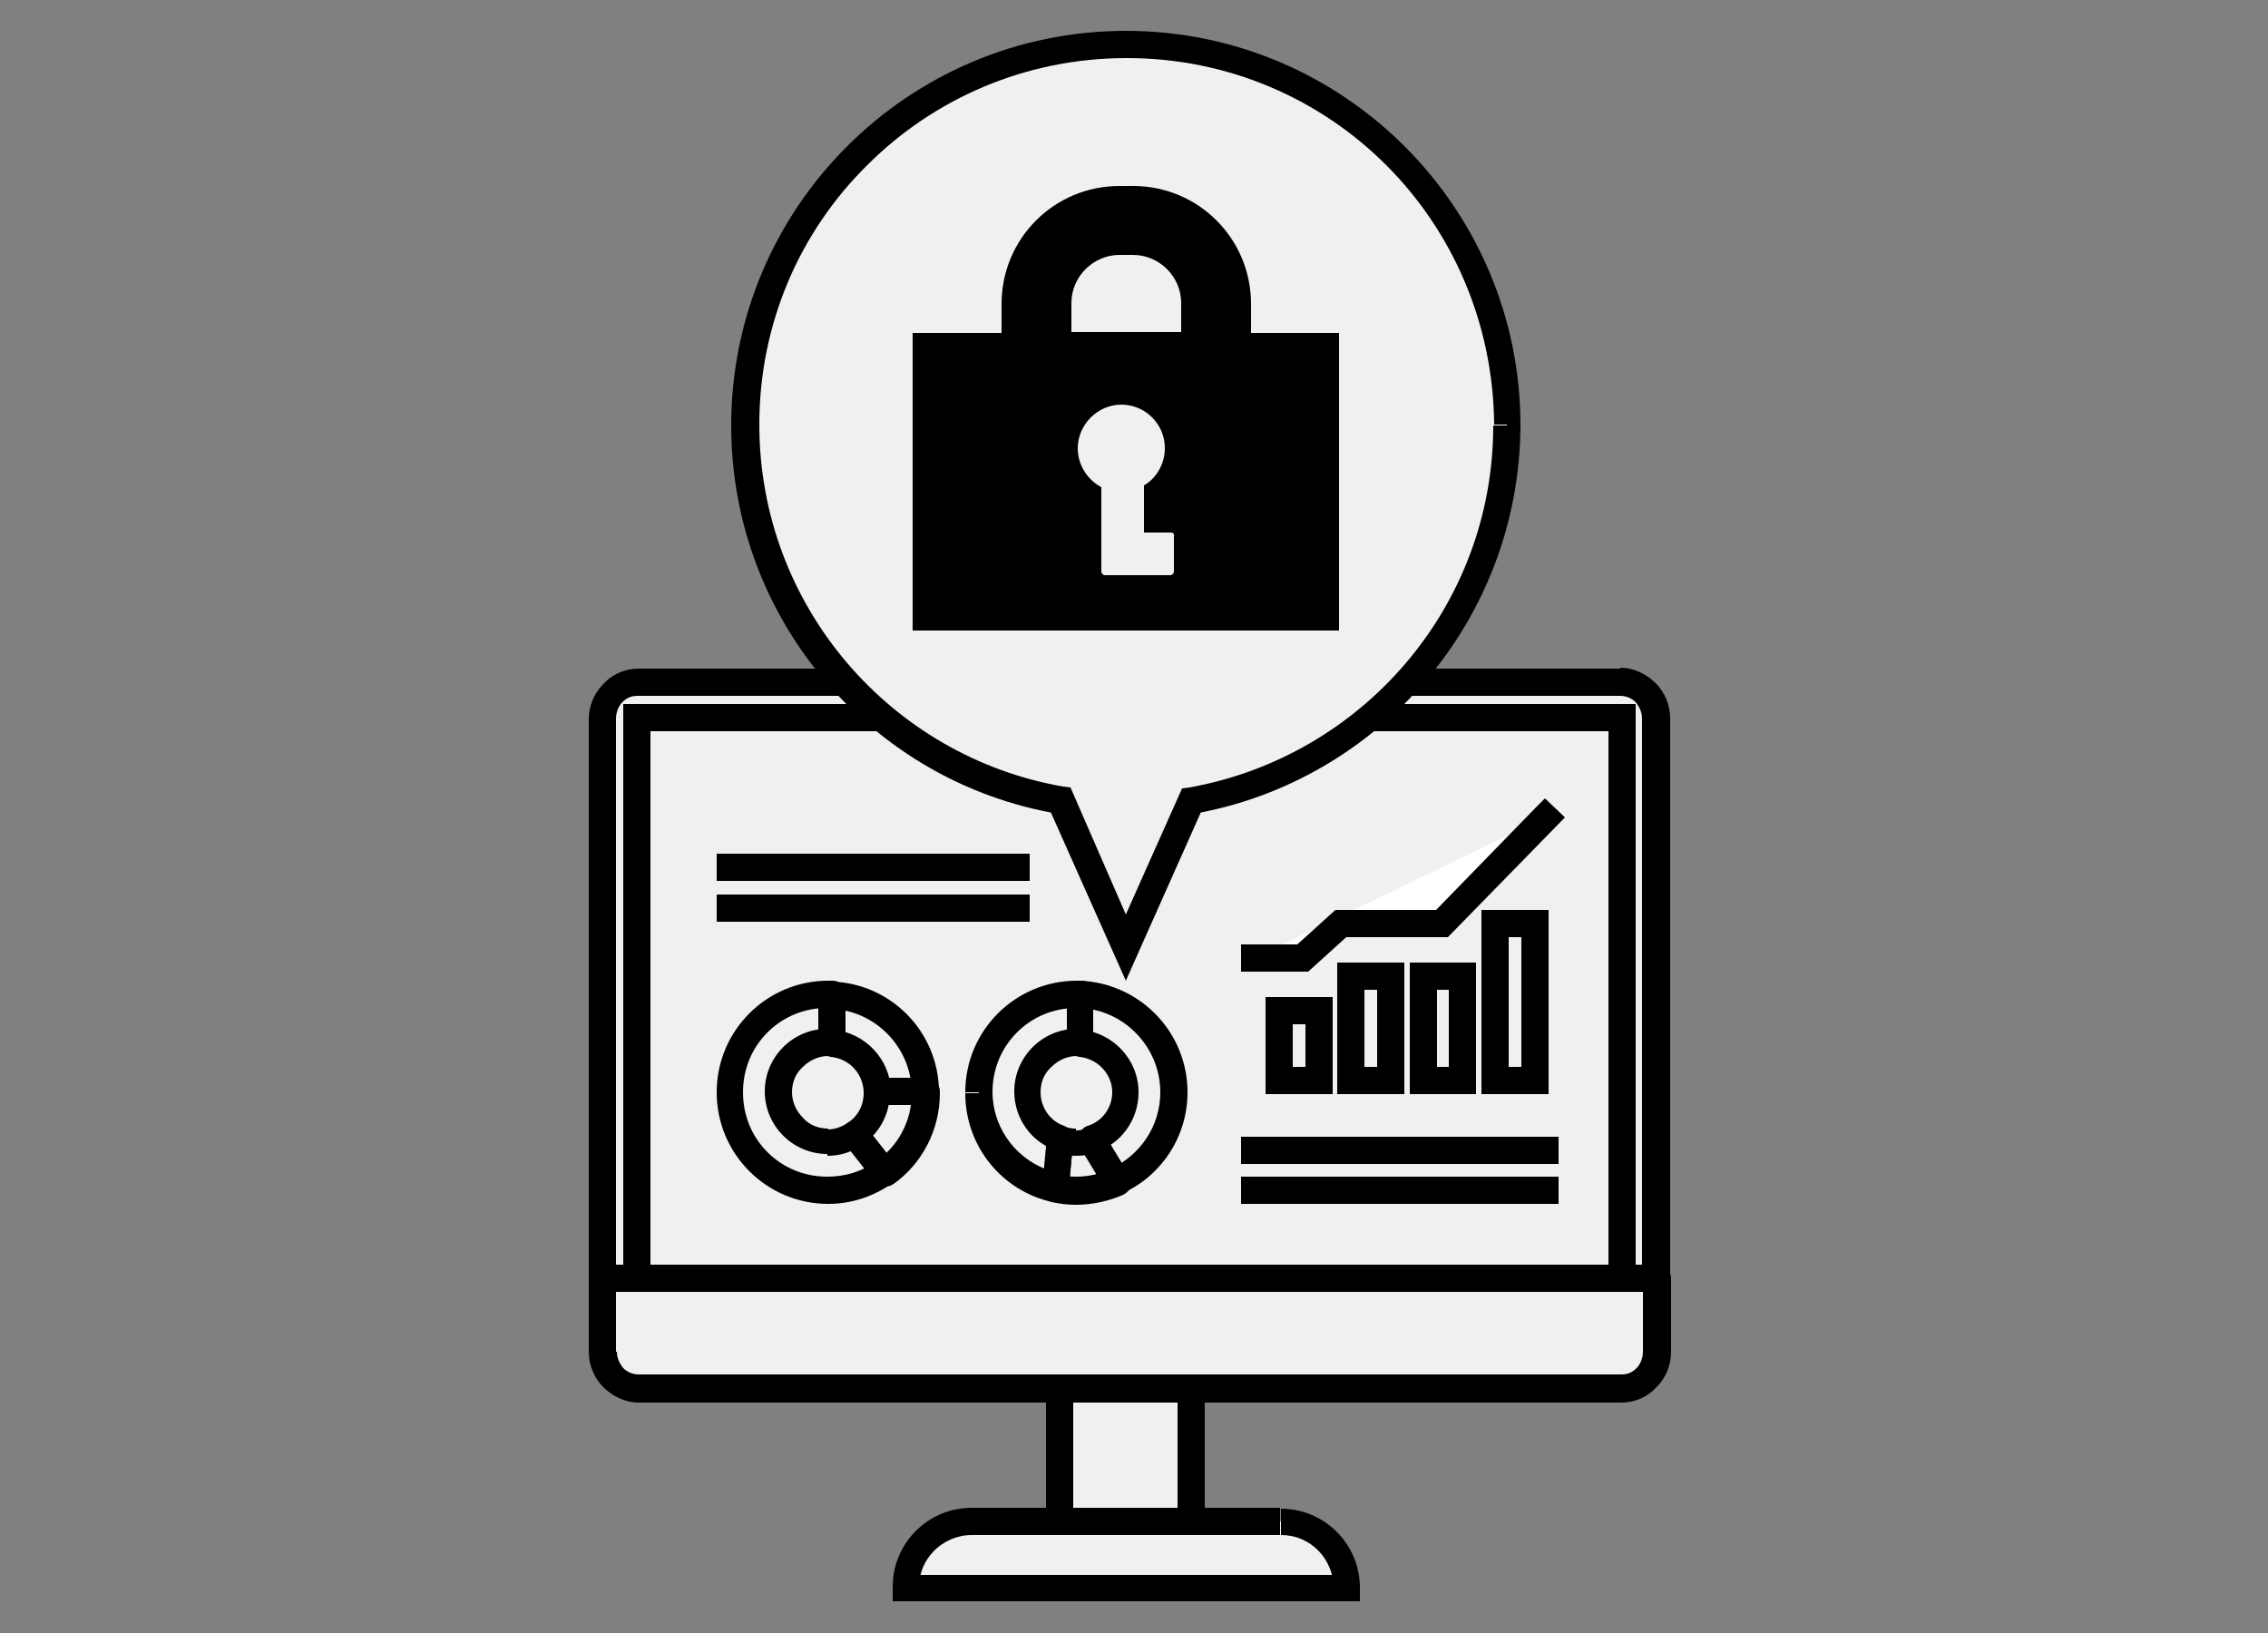 <?xml version="1.0" encoding="utf-8"?>
<!-- Generator: Adobe Illustrator 27.6.1, SVG Export Plug-In . SVG Version: 6.00 Build 0)  -->
<svg version="1.1" id="Layer_1" xmlns="http://www.w3.org/2000/svg" xmlns:xlink="http://www.w3.org/1999/xlink" x="0px" y="0px"
	 width="250px" height="180px" viewBox="0 0 250 180" style="enable-background:new 0 0 250 180;" xml:space="preserve">
<rect x="0" y="0" width="250" height="180" fill="#808080" stroke="none"/>
<style type="text/css">
	.st0{fill:#F0F0F0;}
	.st1{fill:#FFFFFF;}
</style>
<g>
	<rect x="116.8" y="151.3" class="st0" width="14.5" height="19.7"/>
	<polygon points="116.8,171 116.8,172.5 132.8,172.5 132.8,149.8 115.3,149.8 115.3,172.5 116.8,172.5 116.8,171 118.3,171 
		118.3,152.8 129.8,152.8 129.8,169.5 116.8,169.5 116.8,171 118.3,171 	"/>
	<path class="st0" d="M141.1,167.7h-4.5h-22.1h-7.4c-4,0-7.2,3.2-7.2,7.2v0.1h48.5V175C148.3,171,145.1,167.7,141.1,167.7z"/>
	<path d="M141.1,167.7v-1.5h-4.5h-22.1h-7.4c-4.8,0-8.7,3.9-8.7,8.7v0.1v1.5h51.5V175c0-4.8-3.9-8.7-8.7-8.7V167.7v1.5
		c1.6,0,3,0.6,4.1,1.7c1,1,1.7,2.5,1.7,4.1v0.1h1.5v-1.5H99.8v1.5h1.5V175c0-1.6,0.6-3,1.7-4.1c1-1,2.5-1.7,4.1-1.7h7.4h22.1h4.5
		V167.7z"/>
	<path class="st0" d="M178.6,75.2H70.4c-2.2,0-3.9,1.8-3.9,4.1v61.7h116.2V79.2C182.6,77,180.8,75.2,178.6,75.2z"/>
	<path d="M178.6,75.2v-1.5H70.4c-1.5,0-2.9,0.6-3.9,1.7c-1,1-1.6,2.4-1.6,3.9v61.7c0,0.4,0.2,0.8,0.4,1.1c0.3,0.3,0.7,0.4,1.1,0.4
		h116.2c0.4,0,0.8-0.2,1.1-0.4s0.4-0.7,0.4-1.1V79.2c0-1.5-0.6-2.9-1.6-3.9c-1-1-2.4-1.7-3.9-1.7V75.2v1.5c0.7,0,1.3,0.3,1.7,0.7
		c0.4,0.5,0.7,1.1,0.7,1.8v60.2H67.9l0-60.2c0-0.7,0.3-1.4,0.7-1.8c0.5-0.5,1-0.7,1.7-0.7h108.3V75.2z"/>
	<rect x="70.2" y="79.1" class="st0" width="108.5" height="63.8"/>
	<polygon points="178.8,79.1 178.8,77.6 68.7,77.6 68.7,144.4 180.3,144.4 180.3,77.6 178.8,77.6 178.8,79.1 177.3,79.1 
		177.3,141.4 71.7,141.4 71.7,80.6 178.8,80.6 178.8,79.1 177.3,79.1 	"/>
	<path class="st0" d="M66.4,149c0,2.3,1.8,4.1,3.9,4.1h108.3c2.2,0,3.9-1.8,3.9-4.1v-8.1H66.4V149z"/>
	<path d="M66.4,149h-1.5c0,1.5,0.6,2.9,1.6,3.9c1,1,2.4,1.7,3.9,1.7h108.3c1.5,0,2.9-0.6,3.9-1.7c1-1,1.6-2.4,1.6-3.9v-8.1
		c0-0.4-0.2-0.8-0.4-1.1c-0.3-0.3-0.7-0.4-1.1-0.4H66.4c-0.4,0-0.8,0.2-1.1,0.4c-0.3,0.3-0.4,0.7-0.4,1.1v8.1H66.4h1.5v-6.6h113.2
		l0,6.6c0,0.7-0.3,1.4-0.7,1.8c-0.5,0.5-1,0.7-1.7,0.7H70.4c-0.7,0-1.3-0.3-1.7-0.7c-0.4-0.5-0.7-1.1-0.7-1.8H66.4z"/>
	<path class="st0" d="M118.6,125.9c-0.6,0-1.2-0.1-1.8-0.3l-0.5,5.4c0.7,0.2,1.5,0.3,2.3,0.3c1.6,0,3.2-0.4,4.5-1l-2.8-4.6
		C119.8,125.8,119.3,125.9,118.6,125.9z"/>
	<path d="M118.6,125.9v-1.5c-0.5,0-0.9-0.1-1.3-0.2c-0.4-0.2-0.9-0.1-1.3,0.2s-0.6,0.7-0.7,1.1l-0.5,5.4c-0.1,0.8,0.4,1.4,1.2,1.6
		c0.8,0.2,1.7,0.3,2.6,0.3c1.8,0,3.6-0.4,5.2-1.1c0.4-0.2,0.7-0.5,0.8-0.9s0.1-0.8-0.1-1.2l-2.8-4.6c-0.4-0.6-1.1-0.9-1.8-0.6
		c-0.4,0.1-0.8,0.2-1.3,0.2V125.9v1.5c0.8,0,1.5-0.1,2.2-0.4l-0.5-1.4l-1.3,0.8l2.8,4.6l1.3-0.8l-0.6-1.4c-1.2,0.6-2.5,0.9-3.9,0.9
		c-0.7,0-1.4-0.1-2-0.2l-0.3,1.5l1.5,0.1l0.5-5.4l-1.5-0.1l-0.5,1.4c0.7,0.3,1.5,0.4,2.3,0.4V125.9z"/>
	<path class="st0" d="M107.9,120.5c0,5.1,3.6,9.4,8.4,10.5l0.5-5.4c-2.1-0.7-3.6-2.8-3.6-5.1c0-3,2.4-5.4,5.4-5.4c0.1,0,0.3,0,0.4,0
		v-5.3c-0.1,0-0.3,0-0.4,0C112.7,109.7,107.9,114.5,107.9,120.5z"/>
	<path d="M107.9,120.5h-1.5c0,5.9,4.1,10.8,9.6,12c0.4,0.1,0.9,0,1.2-0.3c0.3-0.3,0.6-0.6,0.6-1.1l0.5-5.4c0.1-0.7-0.3-1.3-1-1.6
		c-1.5-0.5-2.6-2-2.6-3.7c0-1.1,0.4-2.1,1.2-2.8c0.7-0.7,1.7-1.2,2.8-1.2c0.1,0,0.2,0,0.3,0c0.4,0,0.8-0.1,1.1-0.4s0.5-0.7,0.5-1.1
		v-5.3c0-0.8-0.6-1.5-1.4-1.5c-0.2,0-0.3,0-0.5,0c-6.8,0-12.3,5.5-12.3,12.3H107.9h1.5c0-2.6,1-4.9,2.7-6.6c1.7-1.7,4-2.7,6.6-2.7
		c0.1,0,0.2,0,0.4,0l0.1-1.5h-1.5v5.3h1.5l0.1-1.5c-0.2,0-0.4,0-0.6,0c-3.8,0-6.9,3.1-6.9,6.9c0,3,1.9,5.6,4.6,6.5l0.5-1.4l-1.5-0.1
		l-0.5,5.4l1.5,0.1l0.3-1.5c-4.2-0.9-7.3-4.6-7.3-9H107.9z"/>
	<path class="st0" d="M119.1,109.7v5.3c2.8,0.2,5,2.6,5,5.4c0,2.4-1.5,4.4-3.7,5.1l2.8,4.6c3.7-1.7,6.2-5.4,6.2-9.8
		C129.4,114.7,124.8,110,119.1,109.7z"/>
	<path d="M119.1,109.7h-1.5v5.3c0,0.8,0.6,1.4,1.4,1.5c2,0.2,3.6,1.9,3.6,3.9c0,1.7-1.1,3.2-2.7,3.7c-0.4,0.1-0.8,0.5-0.9,0.9
		c-0.2,0.4-0.1,0.9,0.1,1.3l2.8,4.6c0.4,0.7,1.2,0.9,1.9,0.6c4.2-1.9,7.1-6.2,7.1-11.1c0-6.6-5.2-12-11.8-12.3
		c-0.4,0-0.8,0.1-1.1,0.4s-0.5,0.7-0.5,1.1H119.1l-0.1,1.5c4.9,0.2,8.9,4.3,8.9,9.3c0,3.7-2.2,6.9-5.4,8.4l0.6,1.4l1.3-0.8l-2.8-4.6
		l-1.3,0.8l0.5,1.4c2.7-0.9,4.7-3.5,4.7-6.6c0-3.6-2.8-6.6-6.4-6.9l-0.1,1.5h1.5v-5.3H119.1l-0.1,1.5L119.1,109.7z"/>
	<path class="st0" d="M91.7,109.7v5.3c2.7,0.2,4.9,2.5,5,5.2h5.3C101.9,114.6,97.4,110,91.7,109.7z"/>
	<path d="M91.7,109.7h-1.5v5.3c0,0.8,0.6,1.4,1.4,1.5c2,0.2,3.5,1.8,3.6,3.8c0,0.8,0.7,1.4,1.5,1.4h5.3c0.4,0,0.8-0.2,1.1-0.4
		c0.3-0.3,0.4-0.7,0.4-1.1c-0.1-6.5-5.3-11.8-11.8-12c-0.4,0-0.8,0.1-1.1,0.4s-0.5,0.7-0.5,1.1H91.7l-0.1,1.5
		c4.9,0.2,8.8,4.2,8.9,9.1l1.5,0v-1.5h-5.3v1.5l1.5-0.1c-0.1-3.5-2.9-6.4-6.4-6.7l-0.1,1.5h1.5v-5.3H91.7l-0.1,1.5L91.7,109.7z"/>
	<path class="st0" d="M91.3,125.9c-3,0-5.4-2.4-5.4-5.4c0-3,2.4-5.4,5.4-5.4c0.1,0,0.3,0,0.4,0v-5.3c-0.1,0-0.3,0-0.4,0
		c-5.9,0-10.8,4.8-10.8,10.8s4.8,10.8,10.8,10.8c2.3,0,4.5-0.7,6.3-2l-3.3-4.2C93.4,125.6,92.4,125.9,91.3,125.9z"/>
	<path d="M91.3,125.9v-1.5c-1.1,0-2.1-0.4-2.8-1.2c-0.7-0.7-1.2-1.7-1.2-2.8c0-1.1,0.4-2.1,1.2-2.8c0.7-0.7,1.7-1.2,2.8-1.2
		c0.1,0,0.2,0,0.3,0c0.4,0,0.8-0.1,1.1-0.4c0.3-0.3,0.5-0.7,0.5-1.1v-5.3c0-0.8-0.6-1.5-1.4-1.5c-0.2,0-0.3,0-0.5,0
		c-6.8,0-12.3,5.5-12.3,12.3c0,6.8,5.5,12.3,12.3,12.3c2.7,0,5.1-0.9,7.1-2.3c0.3-0.2,0.6-0.6,0.6-1c0.1-0.4,0-0.8-0.3-1.1l-3.3-4.2
		c-0.5-0.6-1.4-0.8-2-0.3c-0.6,0.4-1.4,0.7-2.2,0.7V125.9v1.5c1.4,0,2.7-0.4,3.8-1.2l-0.8-1.2l-1.2,0.9l3.3,4.2l1.2-0.9l-0.9-1.2
		c-1.5,1.1-3.4,1.7-5.4,1.7c-2.6,0-4.9-1-6.6-2.7c-1.7-1.7-2.7-4-2.7-6.6c0-2.6,1-4.9,2.7-6.6c1.7-1.7,4-2.7,6.6-2.7
		c0.1,0,0.2,0,0.4,0l0.1-1.5h-1.5v5.3h1.5l0.1-1.5c-0.2,0-0.4,0-0.6,0c-3.8,0-6.9,3.1-6.9,6.9c0,3.8,3.1,6.9,6.9,6.9V125.9z"/>
	<path class="st0" d="M96.7,120.3l0,0.2c0,1.9-1,3.6-2.4,4.5l3.3,4.2c2.7-2,4.5-5.1,4.5-8.7l0-0.2H96.7z"/>
	<path d="M96.7,120.3l-1.5,0l0,0.2l1.5,0h-1.5c0,1.4-0.7,2.6-1.8,3.3c-0.3,0.2-0.6,0.6-0.6,1s0,0.8,0.3,1.2l3.3,4.2
		c0.5,0.6,1.4,0.8,2.1,0.3c3.1-2.2,5.1-5.9,5.1-10l0,0l0-0.2c0-0.8-0.7-1.5-1.5-1.5h-5.3c-0.4,0-0.8,0.2-1.1,0.5
		c-0.3,0.3-0.4,0.7-0.4,1.1L96.7,120.3v1.5h5.3v-1.5l-1.5,0l0,0.2l1.5,0h-1.5c0,3.1-1.5,5.8-3.9,7.5l0.9,1.2l1.2-0.9l-3.3-4.2
		l-1.2,0.9l0.8,1.2c1.9-1.2,3.1-3.4,3.1-5.8l0,0l0-0.2L96.7,120.3v1.5V120.3z"/>
	<line class="st1" x1="138.3" y1="126.8" x2="170.3" y2="126.8"/>
	<polyline points="136.8,128.3 171.8,128.3 171.8,125.3 136.8,125.3 	"/>
	<line class="st1" x1="138.3" y1="131.2" x2="170.3" y2="131.2"/>
	<polyline points="136.8,132.7 171.8,132.7 171.8,129.7 136.8,129.7 	"/>
	<line class="st1" x1="80.5" y1="95.6" x2="112" y2="95.6"/>
	<polyline points="79,97.1 113.5,97.1 113.5,94.1 79,94.1 	"/>
	<line class="st1" x1="80.5" y1="100.1" x2="112" y2="100.1"/>
	<polyline points="79,101.6 113.5,101.6 113.5,98.6 79,98.6 	"/>
	<rect x="164.8" y="101.8" class="st0" width="4.4" height="17.3"/>
	<polygon points="164.8,119.1 164.8,120.6 170.7,120.6 170.7,100.3 163.3,100.3 163.3,120.6 164.8,120.6 164.8,119.1 166.3,119.1 
		166.3,103.3 167.7,103.3 167.7,117.6 164.8,117.6 164.8,119.1 166.3,119.1 	"/>
	<rect x="156.9" y="107.6" class="st0" width="4.4" height="11.5"/>
	<polygon points="156.9,119.1 156.9,120.6 162.7,120.6 162.7,106.1 155.4,106.1 155.4,120.6 156.9,120.6 156.9,119.1 158.4,119.1 
		158.4,109.1 159.7,109.1 159.7,117.6 156.9,117.6 156.9,119.1 158.4,119.1 	"/>
	<rect x="148.9" y="107.6" class="st0" width="4.4" height="11.5"/>
	<polygon points="148.9,119.1 148.9,120.6 154.8,120.6 154.8,106.1 147.4,106.1 147.4,120.6 148.9,120.6 148.9,119.1 150.4,119.1 
		150.4,109.1 151.8,109.1 151.8,117.6 148.9,117.6 148.9,119.1 150.4,119.1 	"/>
	<rect x="141" y="111.4" class="st0" width="4.4" height="7.7"/>
	<polygon points="141,119.1 141,120.6 146.9,120.6 146.9,109.9 139.5,109.9 139.5,120.6 141,120.6 141,119.1 142.5,119.1 
		142.5,112.9 143.9,112.9 143.9,117.6 141,117.6 141,119.1 142.5,119.1 	"/>
	<polyline class="st1" points="170.3,90.1 158.9,101.8 147.8,101.8 143.6,105.6 138.3,105.6 	"/>
	<polygon points="169.3,89 158.3,100.3 147.2,100.3 143,104.1 136.8,104.1 136.8,107.1 144.2,107.1 148.4,103.3 159.6,103.3 
		172.5,90.1 170.3,88 	"/>
	<path class="st0" d="M166.1,46.9c0-23.2-18.8-42-42-42s-42,18.8-42,42c0,20.7,15,37.9,34.7,41.3l7.3,16.3l7.3-16.3
		C151.1,84.8,166.1,67.6,166.1,46.9z"/>
	<path d="M166.1,46.9h1.5c0-24-19.5-43.5-43.5-43.5c-24,0-43.5,19.5-43.5,43.5c0,21.4,15.5,39.3,36,42.8l0.3-1.5l-1.4,0.6l8.6,19.3
		l8.6-19.3l-1.4-0.6l0.3,1.5c20.4-3.6,35.9-21.4,36-42.8H166.1h-1.5c0,20-14.5,36.5-33.5,39.9l-0.8,0.1l-6.2,13.9L118,86.8l-0.8-0.1
		c-19-3.3-33.5-19.9-33.5-39.9c0-11.2,4.5-21.3,11.9-28.6c7.3-7.3,17.4-11.8,28.6-11.8c11.2,0,21.3,4.5,28.6,11.8
		c7.3,7.3,11.8,17.4,11.9,28.6H166.1z"/>
	<path d="M137.9,36.7v-3.2c0-7.2-5.8-13-13-13h-1.5c-7.2,0-13,5.8-13,13v3.2h-9.8v32.8h47V36.7H137.9z M118.1,33.4
		c0-2.9,2.4-5.3,5.3-5.3h1.5c2.9,0,5.3,2.4,5.3,5.3v3.2h-12.1V33.4z"/>
	<path class="st0" d="M129.1,58.7h-3v-5.2c1.4-0.8,2.3-2.4,2.3-4.1c0-2.7-2.2-4.8-4.8-4.8s-4.8,2.2-4.8,4.8c0,1.9,1.1,3.5,2.6,4.3
		V63c0,0.2,0.2,0.4,0.4,0.4h7.2c0.2,0,0.4-0.2,0.4-0.4v-3.8C129.5,58.9,129.3,58.7,129.1,58.7z"/>
</g>
</svg>
